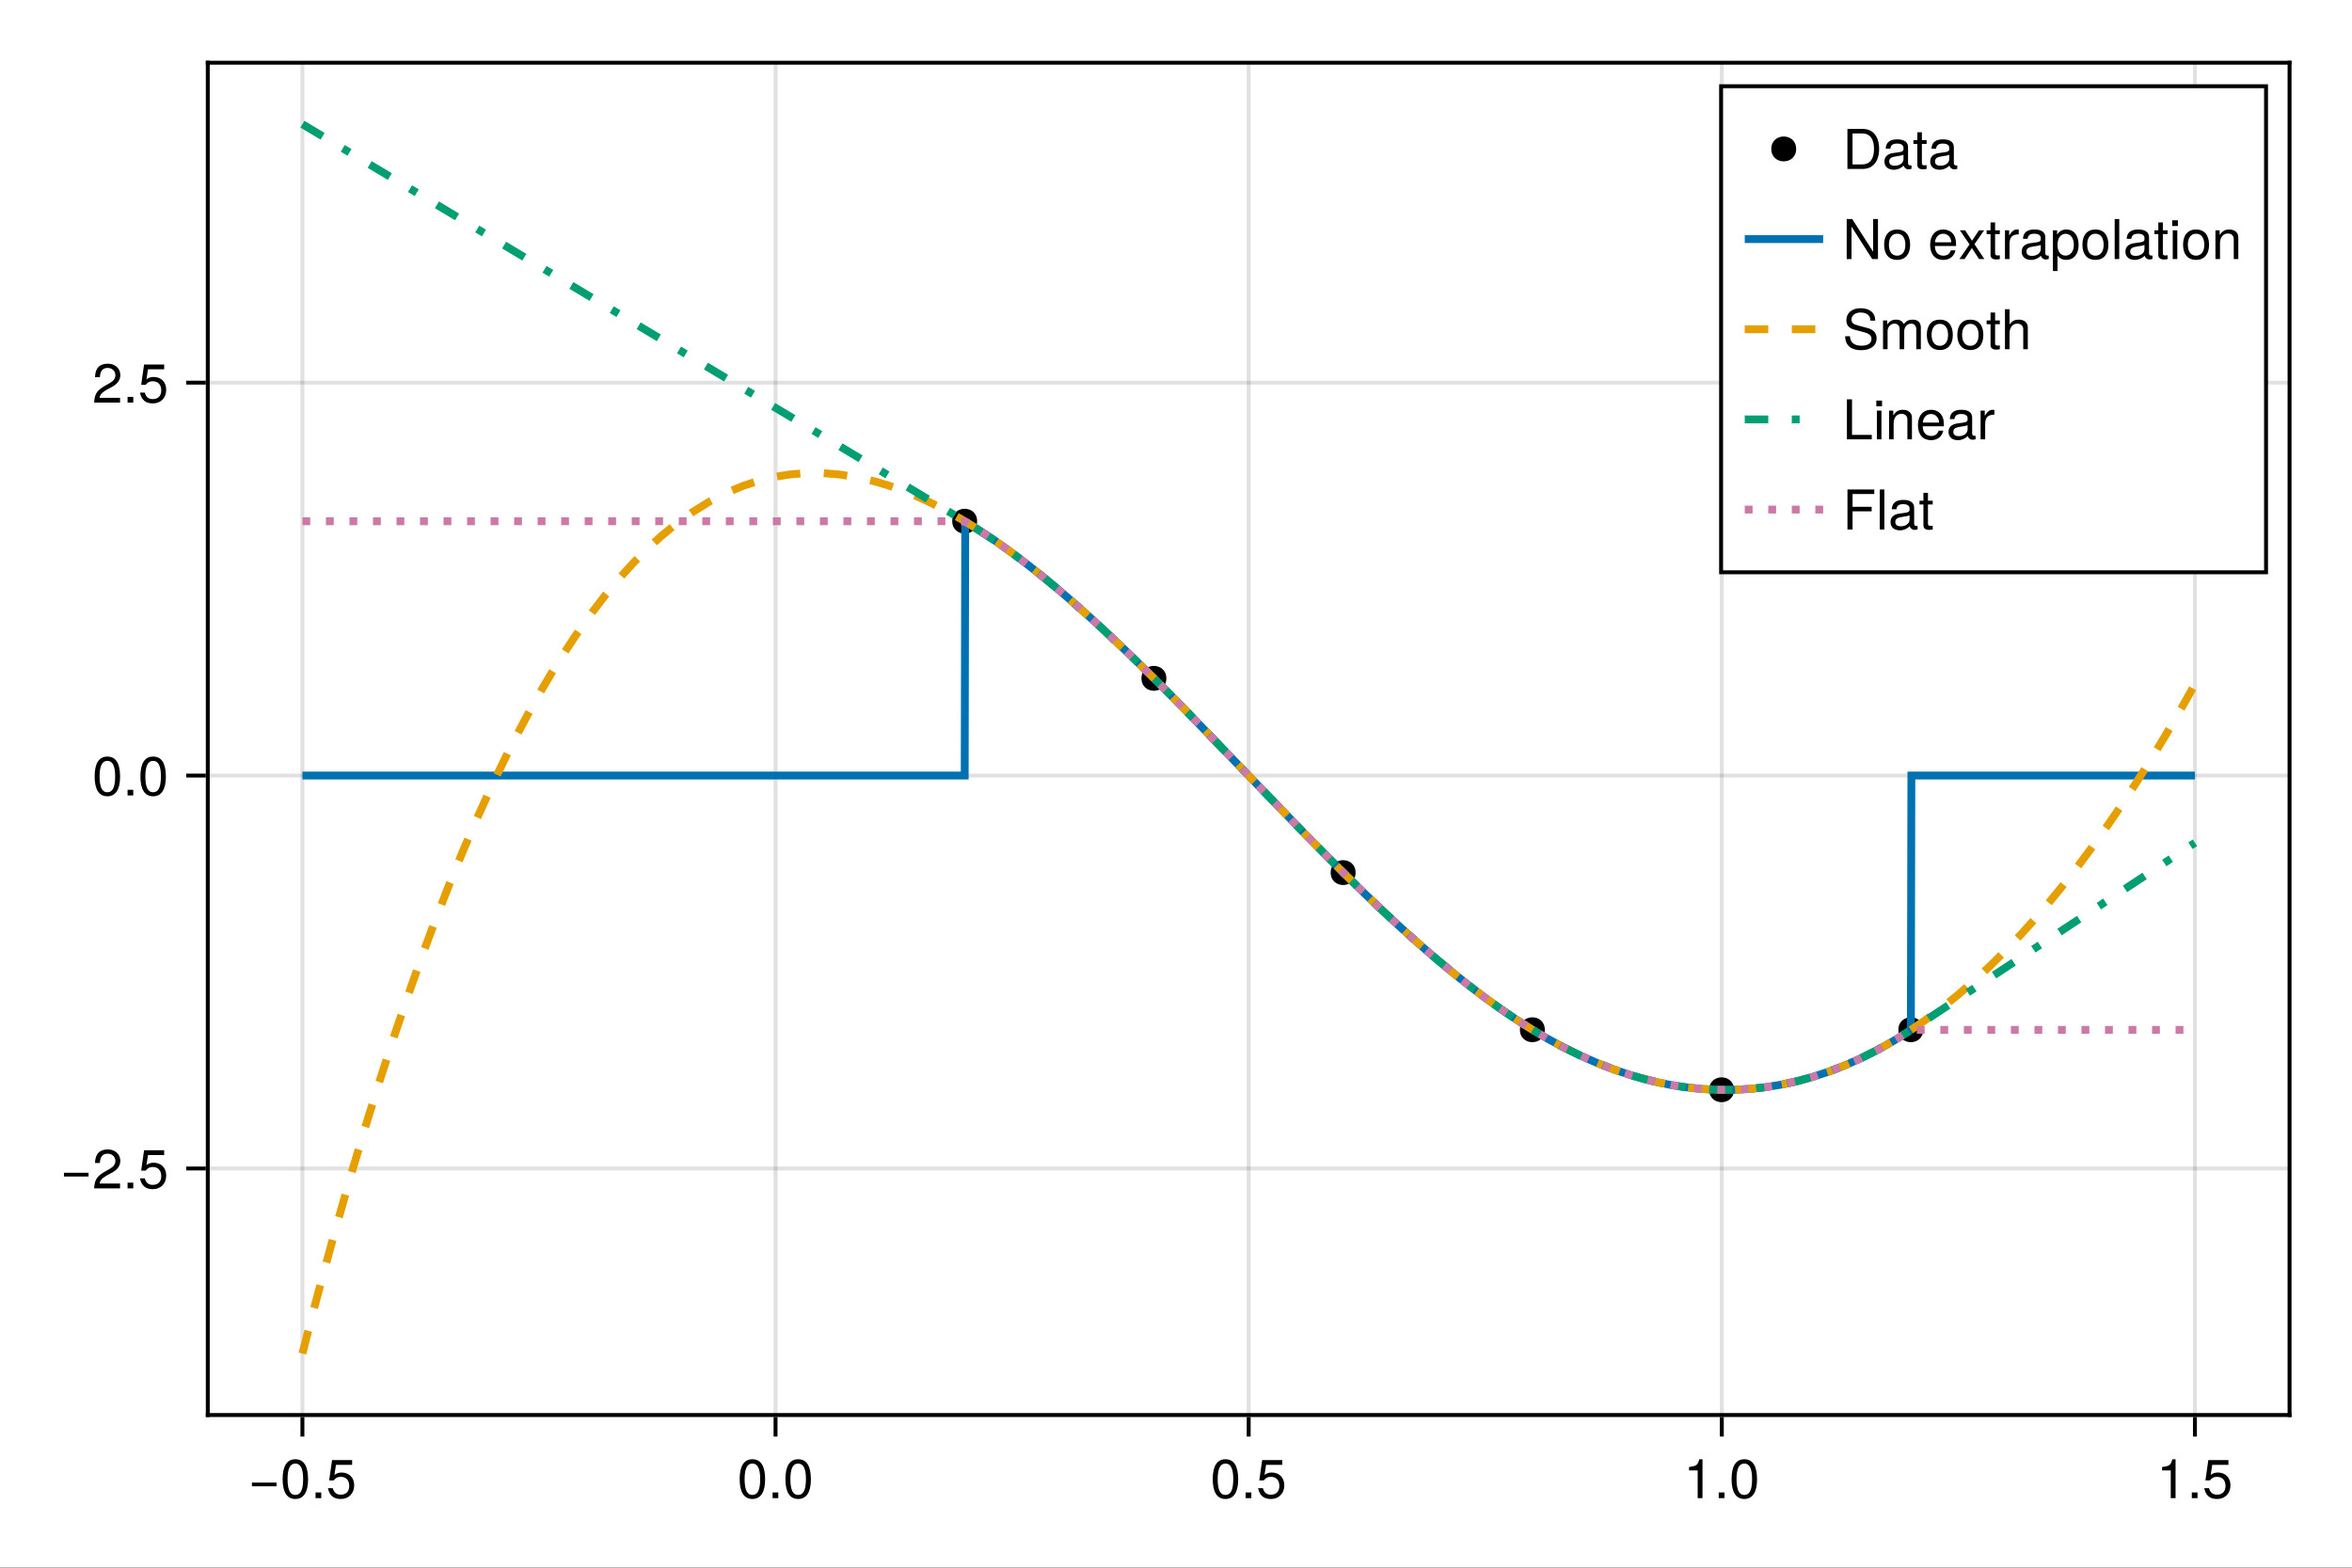 <?xml version="1.0" encoding="UTF-8"?>
<svg xmlns="http://www.w3.org/2000/svg" xmlns:xlink="http://www.w3.org/1999/xlink" width="1600" height="1067" viewBox="0 0 1600 1067">
<rect x="0" y="0" width="1600" height="1067" fill="#333333" stroke="none"/>
<defs>
<g>
<g id="glyph-0-0-0be42b4f">
<path d="M 19.266 -8.062 C 19.266 -8.062 2.531 -8.062 2.531 -8.062 C 2.531 -8.062 2.531 -10.594 2.531 -10.594 C 2.531 -10.594 19.266 -10.594 19.266 -10.594 C 19.266 -10.594 19.266 -8.062 19.266 -8.062 Z M 19.266 -8.062 "/>
</g>
<g id="glyph-0-1-0be42b4f">
<path d="M 18.922 -12.734 C 18.922 -4.031 15.859 0.562 10.266 0.562 C 4.594 0.562 1.609 -4.031 1.609 -12.953 C 1.609 -21.844 4.547 -26.469 10.266 -26.469 C 16.016 -26.469 18.922 -21.906 18.922 -12.734 Z M 15.562 -13.031 C 15.562 -20.125 13.812 -23.547 10.266 -23.547 C 6.719 -23.547 4.969 -20.156 4.969 -12.922 C 4.969 -5.672 6.719 -2.172 10.188 -2.172 C 13.844 -2.172 15.562 -5.531 15.562 -13.031 Z M 15.562 -13.031 "/>
</g>
<g id="glyph-0-2-0be42b4f">
<path d="M 7.125 0 C 7.125 0 3.25 0 3.25 0 C 3.25 0 3.25 -3.875 3.25 -3.875 C 3.25 -3.875 7.125 -3.875 7.125 -3.875 C 7.125 -3.875 7.125 0 7.125 0 Z M 7.125 0 "/>
</g>
<g id="glyph-0-3-0be42b4f">
<path d="M 19.156 -8.766 C 19.156 -3.172 15.422 0.562 10.078 0.562 C 5.375 0.562 2.391 -1.531 1.312 -6.797 C 1.312 -6.797 4.594 -6.797 4.594 -6.797 C 5.375 -3.812 7.125 -2.359 10 -2.359 C 13.594 -2.359 15.797 -4.516 15.797 -8.328 C 15.797 -12.25 13.547 -14.516 10 -14.516 C 7.953 -14.516 6.688 -13.891 5.156 -12.062 C 5.156 -12.062 2.125 -12.062 2.125 -12.062 C 2.125 -12.062 4.109 -25.906 4.109 -25.906 C 4.109 -25.906 17.766 -25.906 17.766 -25.906 C 17.766 -25.906 17.766 -22.656 17.766 -22.656 C 17.766 -22.656 6.75 -22.656 6.75 -22.656 C 6.75 -22.656 5.719 -15.828 5.719 -15.828 C 7.234 -16.953 8.734 -17.438 10.594 -17.438 C 15.672 -17.438 19.156 -14 19.156 -8.766 Z M 19.156 -8.766 "/>
</g>
<g id="glyph-1-0-0be42b4f">
<path d="M 7.125 0 C 7.125 0 3.25 0 3.25 0 C 3.25 0 3.25 -3.875 3.25 -3.875 C 3.25 -3.875 7.125 -3.875 7.125 -3.875 C 7.125 -3.875 7.125 0 7.125 0 Z M 7.125 0 "/>
</g>
<g id="glyph-2-0-0be42b4f">
<path d="M 18.922 -12.734 C 18.922 -4.031 15.859 0.562 10.266 0.562 C 4.594 0.562 1.609 -4.031 1.609 -12.953 C 1.609 -21.844 4.547 -26.469 10.266 -26.469 C 16.016 -26.469 18.922 -21.906 18.922 -12.734 Z M 15.562 -13.031 C 15.562 -20.125 13.812 -23.547 10.266 -23.547 C 6.719 -23.547 4.969 -20.156 4.969 -12.922 C 4.969 -5.672 6.719 -2.172 10.188 -2.172 C 13.844 -2.172 15.562 -5.531 15.562 -13.031 Z M 15.562 -13.031 "/>
</g>
<g id="glyph-2-1-0be42b4f">
<path d="M 7.125 0 C 7.125 0 3.25 0 3.25 0 C 3.25 0 3.25 -3.875 3.25 -3.875 C 3.25 -3.875 7.125 -3.875 7.125 -3.875 C 7.125 -3.875 7.125 0 7.125 0 Z M 7.125 0 "/>
</g>
<g id="glyph-3-0-0be42b4f">
<path d="M 7.125 0 C 7.125 0 3.25 0 3.25 0 C 3.25 0 3.25 -3.875 3.25 -3.875 C 3.25 -3.875 7.125 -3.875 7.125 -3.875 C 7.125 -3.875 7.125 0 7.125 0 Z M 7.125 0 "/>
</g>
<g id="glyph-3-1-0be42b4f">
<path d="M 19.156 -8.766 C 19.156 -3.172 15.422 0.562 10.078 0.562 C 5.375 0.562 2.391 -1.531 1.312 -6.797 C 1.312 -6.797 4.594 -6.797 4.594 -6.797 C 5.375 -3.812 7.125 -2.359 10 -2.359 C 13.594 -2.359 15.797 -4.516 15.797 -8.328 C 15.797 -12.25 13.547 -14.516 10 -14.516 C 7.953 -14.516 6.688 -13.891 5.156 -12.062 C 5.156 -12.062 2.125 -12.062 2.125 -12.062 C 2.125 -12.062 4.109 -25.906 4.109 -25.906 C 4.109 -25.906 17.766 -25.906 17.766 -25.906 C 17.766 -25.906 17.766 -22.656 17.766 -22.656 C 17.766 -22.656 6.75 -22.656 6.75 -22.656 C 6.75 -22.656 5.719 -15.828 5.719 -15.828 C 7.234 -16.953 8.734 -17.438 10.594 -17.438 C 15.672 -17.438 19.156 -14 19.156 -8.766 Z M 19.156 -8.766 "/>
</g>
<g id="glyph-3-2-0be42b4f">
<path d="M 12.953 0 C 12.953 0 9.672 0 9.672 0 C 9.672 0 9.672 -18.844 9.672 -18.844 C 9.672 -18.844 3.812 -18.844 3.812 -18.844 C 3.812 -18.844 3.812 -21.203 3.812 -21.203 C 8.891 -21.844 9.625 -22.391 10.781 -26.469 C 10.781 -26.469 12.953 -26.469 12.953 -26.469 C 12.953 -26.469 12.953 0 12.953 0 Z M 12.953 0 "/>
</g>
<g id="glyph-3-3-0be42b4f">
<path d="M 18.922 -12.734 C 18.922 -4.031 15.859 0.562 10.266 0.562 C 4.594 0.562 1.609 -4.031 1.609 -12.953 C 1.609 -21.844 4.547 -26.469 10.266 -26.469 C 16.016 -26.469 18.922 -21.906 18.922 -12.734 Z M 15.562 -13.031 C 15.562 -20.125 13.812 -23.547 10.266 -23.547 C 6.719 -23.547 4.969 -20.156 4.969 -12.922 C 4.969 -5.672 6.719 -2.172 10.188 -2.172 C 13.844 -2.172 15.562 -5.531 15.562 -13.031 Z M 15.562 -13.031 "/>
</g>
<g id="glyph-4-0-0be42b4f">
<path d="M 7.125 0 C 7.125 0 3.25 0 3.25 0 C 3.25 0 3.25 -3.875 3.25 -3.875 C 3.25 -3.875 7.125 -3.875 7.125 -3.875 C 7.125 -3.875 7.125 0 7.125 0 Z M 7.125 0 "/>
</g>
<g id="glyph-5-0-0be42b4f">
<path d="M 19.266 -8.062 C 19.266 -8.062 2.531 -8.062 2.531 -8.062 C 2.531 -8.062 2.531 -10.594 2.531 -10.594 C 2.531 -10.594 19.266 -10.594 19.266 -10.594 C 19.266 -10.594 19.266 -8.062 19.266 -8.062 Z M 19.266 -8.062 "/>
</g>
<g id="glyph-6-0-0be42b4f">
<path d="M 19.078 -18.703 C 19.078 -15.453 17.172 -12.688 13.469 -10.719 C 13.469 -10.719 9.75 -8.703 9.75 -8.703 C 6.5 -6.797 5.297 -5.406 4.969 -3.25 C 4.969 -3.25 18.891 -3.25 18.891 -3.25 C 18.891 -3.25 18.891 0 18.891 0 C 18.891 0 1.266 0 1.266 0 C 1.562 -5.828 3.172 -8.328 8.703 -11.453 C 8.703 -11.453 12.125 -13.406 12.125 -13.406 C 14.484 -14.75 15.719 -16.531 15.719 -18.625 C 15.719 -21.469 13.469 -23.594 10.484 -23.594 C 7.234 -23.594 5.406 -21.719 5.156 -17.281 C 5.156 -17.281 1.859 -17.281 1.859 -17.281 C 2.047 -23.703 5.188 -26.469 10.594 -26.469 C 15.609 -26.469 19.078 -23.188 19.078 -18.703 Z M 19.078 -18.703 "/>
</g>
<g id="glyph-7-0-0be42b4f">
<path d="M 7.125 0 C 7.125 0 3.25 0 3.25 0 C 3.25 0 3.25 -3.875 3.25 -3.875 C 3.25 -3.875 7.125 -3.875 7.125 -3.875 C 7.125 -3.875 7.125 0 7.125 0 Z M 7.125 0 "/>
</g>
<g id="glyph-8-0-0be42b4f">
<path d="M 19.156 -8.766 C 19.156 -3.172 15.422 0.562 10.078 0.562 C 5.375 0.562 2.391 -1.531 1.312 -6.797 C 1.312 -6.797 4.594 -6.797 4.594 -6.797 C 5.375 -3.812 7.125 -2.359 10 -2.359 C 13.594 -2.359 15.797 -4.516 15.797 -8.328 C 15.797 -12.25 13.547 -14.516 10 -14.516 C 7.953 -14.516 6.688 -13.891 5.156 -12.062 C 5.156 -12.062 2.125 -12.062 2.125 -12.062 C 2.125 -12.062 4.109 -25.906 4.109 -25.906 C 4.109 -25.906 17.766 -25.906 17.766 -25.906 C 17.766 -25.906 17.766 -22.656 17.766 -22.656 C 17.766 -22.656 6.75 -22.656 6.75 -22.656 C 6.75 -22.656 5.719 -15.828 5.719 -15.828 C 7.234 -16.953 8.734 -17.438 10.594 -17.438 C 15.672 -17.438 19.156 -14 19.156 -8.766 Z M 19.156 -8.766 "/>
</g>
<g id="glyph-9-0-0be42b4f">
<path d="M 18.922 -12.734 C 18.922 -4.031 15.859 0.562 10.266 0.562 C 4.594 0.562 1.609 -4.031 1.609 -12.953 C 1.609 -21.844 4.547 -26.469 10.266 -26.469 C 16.016 -26.469 18.922 -21.906 18.922 -12.734 Z M 15.562 -13.031 C 15.562 -20.125 13.812 -23.547 10.266 -23.547 C 6.719 -23.547 4.969 -20.156 4.969 -12.922 C 4.969 -5.672 6.719 -2.172 10.188 -2.172 C 13.844 -2.172 15.562 -5.531 15.562 -13.031 Z M 15.562 -13.031 "/>
</g>
<g id="glyph-10-0-0be42b4f">
<path d="M 7.125 0 C 7.125 0 3.25 0 3.25 0 C 3.25 0 3.25 -3.875 3.25 -3.875 C 3.25 -3.875 7.125 -3.875 7.125 -3.875 C 7.125 -3.875 7.125 0 7.125 0 Z M 7.125 0 "/>
</g>
<g id="glyph-11-0-0be42b4f">
<path d="M 19.078 -18.703 C 19.078 -15.453 17.172 -12.688 13.469 -10.719 C 13.469 -10.719 9.75 -8.703 9.75 -8.703 C 6.5 -6.797 5.297 -5.406 4.969 -3.25 C 4.969 -3.25 18.891 -3.25 18.891 -3.25 C 18.891 -3.25 18.891 0 18.891 0 C 18.891 0 1.266 0 1.266 0 C 1.562 -5.828 3.172 -8.328 8.703 -11.453 C 8.703 -11.453 12.125 -13.406 12.125 -13.406 C 14.484 -14.75 15.719 -16.531 15.719 -18.625 C 15.719 -21.469 13.469 -23.594 10.484 -23.594 C 7.234 -23.594 5.406 -21.719 5.156 -17.281 C 5.156 -17.281 1.859 -17.281 1.859 -17.281 C 2.047 -23.703 5.188 -26.469 10.594 -26.469 C 15.609 -26.469 19.078 -23.188 19.078 -18.703 Z M 19.078 -18.703 "/>
</g>
<g id="glyph-11-1-0be42b4f">
<path d="M 19.156 -8.766 C 19.156 -3.172 15.422 0.562 10.078 0.562 C 5.375 0.562 2.391 -1.531 1.312 -6.797 C 1.312 -6.797 4.594 -6.797 4.594 -6.797 C 5.375 -3.812 7.125 -2.359 10 -2.359 C 13.594 -2.359 15.797 -4.516 15.797 -8.328 C 15.797 -12.25 13.547 -14.516 10 -14.516 C 7.953 -14.516 6.688 -13.891 5.156 -12.062 C 5.156 -12.062 2.125 -12.062 2.125 -12.062 C 2.125 -12.062 4.109 -25.906 4.109 -25.906 C 4.109 -25.906 17.766 -25.906 17.766 -25.906 C 17.766 -25.906 17.766 -22.656 17.766 -22.656 C 17.766 -22.656 6.75 -22.656 6.75 -22.656 C 6.75 -22.656 5.719 -15.828 5.719 -15.828 C 7.234 -16.953 8.734 -17.438 10.594 -17.438 C 15.672 -17.438 19.156 -14 19.156 -8.766 Z M 19.156 -8.766 "/>
</g>
<g id="glyph-12-0-0be42b4f">
<path d="M 7.125 0 C 7.125 0 3.25 0 3.25 0 C 3.25 0 3.25 -3.875 3.25 -3.875 C 3.25 -3.875 7.125 -3.875 7.125 -3.875 C 7.125 -3.875 7.125 0 7.125 0 Z M 7.125 0 "/>
</g>
<g id="glyph-13-0-0be42b4f">
<path d="M 24.891 -13.625 C 24.891 -5.156 20.688 0 13.812 0 C 13.812 0 3.328 0 3.328 0 C 3.328 0 3.328 -27.219 3.328 -27.219 C 3.328 -27.219 13.812 -27.219 13.812 -27.219 C 20.719 -27.219 24.891 -22.062 24.891 -13.625 Z M 21.422 -13.594 C 21.422 -20.531 18.594 -24.156 13.219 -24.156 C 13.219 -24.156 6.797 -24.156 6.797 -24.156 C 6.797 -24.156 6.797 -3.062 6.797 -3.062 C 6.797 -3.062 13.219 -3.062 13.219 -3.062 C 18.594 -3.062 21.422 -6.719 21.422 -13.594 Z M 21.422 -13.594 "/>
</g>
<g id="glyph-13-1-0be42b4f">
<path d="M 9.484 0 C 8.438 0.188 7.688 0.266 6.938 0.266 C 4.516 0.266 3.172 -0.859 3.172 -2.844 C 3.172 -2.844 3.172 -17.016 3.172 -17.016 C 3.172 -17.016 0.516 -17.016 0.516 -17.016 C 0.516 -17.016 0.516 -19.562 0.516 -19.562 C 0.516 -19.562 3.172 -19.562 3.172 -19.562 C 3.172 -19.562 3.172 -24.938 3.172 -24.938 C 3.172 -24.938 6.266 -24.938 6.266 -24.938 C 6.266 -24.938 6.266 -19.562 6.266 -19.562 C 6.266 -19.562 9.484 -19.562 9.484 -19.562 C 9.484 -19.562 9.484 -17.016 9.484 -17.016 C 9.484 -17.016 6.266 -17.016 6.266 -17.016 C 6.266 -17.016 6.266 -4.219 6.266 -4.219 C 6.266 -2.844 6.641 -2.469 7.984 -2.469 C 8.578 -2.469 9.078 -2.5 9.484 -2.609 C 9.484 -2.609 9.484 0 9.484 0 Z M 9.484 0 "/>
</g>
<g id="glyph-13-2-0be42b4f">
<path d="M 11.984 -16.828 C 7.172 -16.766 5.719 -14.562 5.719 -10.156 C 5.719 -10.156 5.719 0 5.719 0 C 5.719 0 2.609 0 2.609 0 C 2.609 0 2.609 -19.562 2.609 -19.562 C 2.609 -19.562 5.453 -19.562 5.453 -19.562 C 5.453 -19.562 5.453 -16.016 5.453 -16.016 C 7.234 -18.922 8.766 -20.125 10.781 -20.125 C 11.203 -20.125 11.453 -20.078 11.984 -20.016 C 11.984 -20.016 11.984 -16.828 11.984 -16.828 Z M 11.984 -16.828 "/>
</g>
<g id="glyph-13-3-0be42b4f">
<path d="M 18.141 0 C 18.141 0 15.047 0 15.047 0 C 15.047 0 15.047 -13.547 15.047 -13.547 C 15.047 -16.125 13.219 -17.391 11.016 -17.391 C 7.797 -17.391 5.719 -14.781 5.719 -10.781 C 5.719 -10.781 5.719 0 5.719 0 C 5.719 0 2.609 0 2.609 0 C 2.609 0 2.609 -27.219 2.609 -27.219 C 2.609 -27.219 5.719 -27.219 5.719 -27.219 C 5.719 -27.219 5.719 -16.875 5.719 -16.875 C 7.547 -19.266 9.219 -20.125 11.984 -20.125 C 15.797 -20.125 18.141 -18.062 18.141 -14.781 C 18.141 -14.781 18.141 0 18.141 0 Z M 18.141 0 "/>
</g>
<g id="glyph-13-4-0be42b4f">
<path d="M 19.891 0 C 19.891 0 2.984 0 2.984 0 C 2.984 0 2.984 -27.219 2.984 -27.219 C 2.984 -27.219 6.453 -27.219 6.453 -27.219 C 6.453 -27.219 6.453 -3.062 6.453 -3.062 C 6.453 -3.062 19.891 -3.062 19.891 -3.062 C 19.891 -3.062 19.891 0 19.891 0 Z M 19.891 0 "/>
</g>
<g id="glyph-14-0-0be42b4f">
<path d="M 19.969 -0.078 C 18.969 0.188 18.484 0.266 17.844 0.266 C 16.312 0.266 14.969 -0.828 14.625 -2.312 C 12.922 -0.484 10.484 0.562 7.984 0.562 C 4.031 0.562 1.562 -1.531 1.562 -5.078 C 1.562 -7.469 2.719 -9.219 5 -10.156 C 6.203 -10.641 6.875 -10.781 11.266 -11.344 C 13.734 -11.641 14.516 -12.203 14.516 -13.516 C 14.516 -13.516 14.516 -14.328 14.516 -14.328 C 14.516 -16.203 12.953 -17.25 10.156 -17.25 C 7.234 -17.25 5.828 -16.156 5.562 -13.781 C 5.562 -13.781 2.422 -13.781 2.422 -13.781 C 2.609 -18.297 5.531 -20.125 10.266 -20.125 C 15.078 -20.125 17.625 -18.25 17.625 -14.781 C 17.625 -14.781 17.625 -3.875 17.625 -3.875 C 17.625 -2.906 18.219 -2.359 19.297 -2.359 C 19.484 -2.359 19.641 -2.359 19.969 -2.422 C 19.969 -2.422 19.969 -0.078 19.969 -0.078 Z M 14.516 -6.75 C 14.516 -6.75 14.516 -9.672 14.516 -9.672 C 13.469 -9.188 12.797 -9.031 9.516 -8.578 C 6.203 -8.094 4.812 -7.203 4.812 -5.156 C 4.812 -3.031 6.234 -2.172 8.656 -2.172 C 11.688 -2.172 14.516 -3.953 14.516 -6.75 Z M 14.516 -6.75 "/>
</g>
<g id="glyph-14-1-0be42b4f">
<path d="M 9.484 0 C 8.438 0.188 7.688 0.266 6.938 0.266 C 4.516 0.266 3.172 -0.859 3.172 -2.844 C 3.172 -2.844 3.172 -17.016 3.172 -17.016 C 3.172 -17.016 0.516 -17.016 0.516 -17.016 C 0.516 -17.016 0.516 -19.562 0.516 -19.562 C 0.516 -19.562 3.172 -19.562 3.172 -19.562 C 3.172 -19.562 3.172 -24.938 3.172 -24.938 C 3.172 -24.938 6.266 -24.938 6.266 -24.938 C 6.266 -24.938 6.266 -19.562 6.266 -19.562 C 6.266 -19.562 9.484 -19.562 9.484 -19.562 C 9.484 -19.562 9.484 -17.016 9.484 -17.016 C 9.484 -17.016 6.266 -17.016 6.266 -17.016 C 6.266 -17.016 6.266 -4.219 6.266 -4.219 C 6.266 -2.844 6.641 -2.469 7.984 -2.469 C 8.578 -2.469 9.078 -2.5 9.484 -2.609 C 9.484 -2.609 9.484 0 9.484 0 Z M 9.484 0 "/>
</g>
<g id="glyph-14-2-0be42b4f">
<path d="M 24.109 0 C 24.109 0 20.188 0 20.188 0 C 20.188 0 6.125 -22.062 6.125 -22.062 C 6.125 -22.062 6.125 0 6.125 0 C 6.125 0 2.844 0 2.844 0 C 2.844 0 2.844 -27.219 2.844 -27.219 C 2.844 -27.219 6.609 -27.219 6.609 -27.219 C 6.609 -27.219 20.828 -4.969 20.828 -4.969 C 20.828 -4.969 20.828 -27.219 20.828 -27.219 C 20.828 -27.219 24.109 -27.219 24.109 -27.219 C 24.109 -27.219 24.109 0 24.109 0 Z M 24.109 0 "/>
</g>
<g id="glyph-14-3-0be42b4f">
<path d="M 19.031 -9.625 C 19.031 -3.203 15.672 0.562 10.188 0.562 C 4.625 0.562 1.344 -3.203 1.344 -9.781 C 1.344 -16.344 4.672 -20.125 10.156 -20.125 C 15.797 -20.125 19.031 -16.391 19.031 -9.625 Z M 15.797 -9.672 C 15.797 -14.516 13.703 -17.25 10.188 -17.25 C 6.719 -17.25 4.594 -14.484 4.594 -9.781 C 4.594 -5.047 6.719 -2.312 10.188 -2.312 C 13.625 -2.312 15.797 -5.078 15.797 -9.672 Z M 15.797 -9.672 "/>
</g>
<g id="glyph-14-4-0be42b4f">
</g>
<g id="glyph-14-5-0be42b4f">
<path d="M 19.156 -8.891 C 19.156 -8.891 4.734 -8.891 4.734 -8.891 C 4.812 -4.406 7.234 -2.312 10.484 -2.312 C 12.984 -2.312 14.75 -3.359 15.609 -5.938 C 15.609 -5.938 18.734 -5.938 18.734 -5.938 C 17.953 -1.984 14.859 0.562 10.375 0.562 C 4.891 0.562 1.5 -3.25 1.5 -9.672 C 1.5 -16.094 5 -20.125 10.453 -20.125 C 14.109 -20.125 17.094 -18.172 18.359 -14.969 C 18.922 -13.516 19.156 -11.719 19.156 -8.891 Z M 15.828 -11.641 C 15.828 -14.703 13.469 -17.25 10.422 -17.25 C 7.281 -17.25 5.078 -14.891 4.812 -11.422 C 4.812 -11.422 15.797 -11.422 15.797 -11.422 C 15.828 -11.5 15.828 -11.641 15.828 -11.641 Z M 15.828 -11.641 "/>
</g>
<g id="glyph-14-6-0be42b4f">
<path d="M 17.656 0 C 17.656 0 14.031 0 14.031 0 C 14.031 0 9.141 -7.5 9.141 -7.5 C 9.141 -7.5 4.188 0 4.188 0 C 4.188 0 0.641 0 0.641 0 C 0.641 0 7.547 -9.969 7.547 -9.969 C 7.547 -9.969 1.016 -19.562 1.016 -19.562 C 1.016 -19.562 4.547 -19.562 4.547 -19.562 C 4.547 -19.562 9.25 -12.469 9.25 -12.469 C 9.25 -12.469 13.953 -19.562 13.953 -19.562 C 13.953 -19.562 17.469 -19.562 17.469 -19.562 C 17.469 -19.562 10.906 -10.109 10.906 -10.109 C 10.906 -10.109 17.656 0 17.656 0 Z M 17.656 0 "/>
</g>
<g id="glyph-14-7-0be42b4f">
<path d="M 19.516 -9.594 C 19.516 -3.359 16.203 0.562 11.156 0.562 C 8.625 0.562 6.797 -0.344 5.156 -2.359 C 5.156 -2.359 5.156 8.141 5.156 8.141 C 5.156 8.141 2.047 8.141 2.047 8.141 C 2.047 8.141 2.047 -19.562 2.047 -19.562 C 2.047 -19.562 4.891 -19.562 4.891 -19.562 C 4.891 -19.562 4.891 -16.609 4.891 -16.609 C 6.344 -18.922 8.469 -20.125 11.125 -20.125 C 16.312 -20.125 19.516 -16.156 19.516 -9.594 Z M 16.281 -9.672 C 16.281 -14.328 14.031 -17.203 10.594 -17.203 C 7.312 -17.203 5.156 -14.219 5.156 -9.625 C 5.156 -5.047 7.312 -2.359 10.594 -2.359 C 14 -2.359 16.281 -5.219 16.281 -9.672 Z M 16.281 -9.672 "/>
</g>
<g id="glyph-14-8-0be42b4f">
<path d="M 5.641 0 C 5.641 0 2.531 0 2.531 0 C 2.531 0 2.531 -27.219 2.531 -27.219 C 2.531 -27.219 5.641 -27.219 5.641 -27.219 C 5.641 -27.219 5.641 0 5.641 0 Z M 5.641 0 "/>
</g>
<g id="glyph-14-9-0be42b4f">
<path d="M 18.172 0 C 18.172 0 15.078 0 15.078 0 C 15.078 0 15.078 -13.547 15.078 -13.547 C 15.078 -15.906 13.516 -17.391 11.047 -17.391 C 7.875 -17.391 5.719 -14.781 5.719 -10.781 C 5.719 -10.781 5.719 0 5.719 0 C 5.719 0 2.609 0 2.609 0 C 2.609 0 2.609 -19.562 2.609 -19.562 C 2.609 -19.562 5.484 -19.562 5.484 -19.562 C 5.484 -19.562 5.484 -16.281 5.484 -16.281 C 7.203 -19 9.078 -20.125 11.984 -20.125 C 15.75 -20.125 18.172 -18.031 18.172 -14.781 C 18.172 -14.781 18.172 0 18.172 0 Z M 18.172 0 "/>
</g>
<g id="glyph-14-10-0be42b4f">
<path d="M 23.188 -7.469 C 23.188 -2.609 19.453 0.672 12.547 0.672 C 6.125 0.672 1.797 -2.422 1.797 -8.844 C 1.797 -8.844 5.078 -8.844 5.078 -8.844 C 5.078 -4.969 7.609 -2.391 12.766 -2.391 C 17.469 -2.391 19.703 -4.141 19.703 -7.125 C 19.703 -9.25 18.141 -10.641 14.703 -11.531 C 14.703 -11.531 7.953 -13.328 7.953 -13.328 C 4.375 -14.266 2.609 -16.344 2.609 -19.672 C 2.609 -24.594 6.312 -27.891 12.281 -27.891 C 18.547 -27.891 22.25 -24.781 22.25 -19.453 C 22.25 -19.453 18.969 -19.453 18.969 -19.453 C 18.969 -23 16.5 -24.969 12.172 -24.969 C 8.516 -24.969 6.078 -22.922 6.078 -20.156 C 6.078 -18.062 7.281 -16.984 10.562 -16.125 C 10.562 -16.125 17.391 -14.297 17.391 -14.297 C 21.094 -13.281 23.188 -10.828 23.188 -7.469 Z M 23.188 -7.469 "/>
</g>
<g id="glyph-14-11-0be42b4f">
<path d="M 28.375 0 C 28.375 0 25.266 0 25.266 0 C 25.266 0 25.266 -13.469 25.266 -13.469 C 25.266 -15.938 23.969 -17.391 21.688 -17.391 C 19.156 -17.391 17.062 -15.125 17.062 -12.281 C 17.062 -12.281 17.062 0 17.062 0 C 17.062 0 13.953 0 13.953 0 C 13.953 0 13.953 -13.469 13.953 -13.469 C 13.953 -15.969 12.656 -17.391 10.344 -17.391 C 7.797 -17.391 5.75 -15.125 5.75 -12.281 C 5.75 -12.281 5.75 0 5.75 0 C 5.75 0 2.656 0 2.656 0 C 2.656 0 2.656 -19.562 2.656 -19.562 C 2.656 -19.562 5.484 -19.562 5.484 -19.562 C 5.484 -19.562 5.484 -16.797 5.484 -16.797 C 7.172 -19.156 8.891 -20.125 11.5 -20.125 C 14.031 -20.125 15.609 -19.219 16.766 -17.141 C 18.594 -19.344 20.156 -20.125 22.766 -20.125 C 26.422 -20.125 28.375 -18.172 28.375 -14.672 C 28.375 -14.672 28.375 0 28.375 0 Z M 28.375 0 "/>
</g>
<g id="glyph-15-0-0be42b4f">
<path d="M 19.969 -0.078 C 18.969 0.188 18.484 0.266 17.844 0.266 C 16.312 0.266 14.969 -0.828 14.625 -2.312 C 12.922 -0.484 10.484 0.562 7.984 0.562 C 4.031 0.562 1.562 -1.531 1.562 -5.078 C 1.562 -7.469 2.719 -9.219 5 -10.156 C 6.203 -10.641 6.875 -10.781 11.266 -11.344 C 13.734 -11.641 14.516 -12.203 14.516 -13.516 C 14.516 -13.516 14.516 -14.328 14.516 -14.328 C 14.516 -16.203 12.953 -17.25 10.156 -17.25 C 7.234 -17.25 5.828 -16.156 5.562 -13.781 C 5.562 -13.781 2.422 -13.781 2.422 -13.781 C 2.609 -18.297 5.531 -20.125 10.266 -20.125 C 15.078 -20.125 17.625 -18.25 17.625 -14.781 C 17.625 -14.781 17.625 -3.875 17.625 -3.875 C 17.625 -2.906 18.219 -2.359 19.297 -2.359 C 19.484 -2.359 19.641 -2.359 19.969 -2.422 C 19.969 -2.422 19.969 -0.078 19.969 -0.078 Z M 14.516 -6.75 C 14.516 -6.75 14.516 -9.672 14.516 -9.672 C 13.469 -9.188 12.797 -9.031 9.516 -8.578 C 6.203 -8.094 4.812 -7.203 4.812 -5.156 C 4.812 -3.031 6.234 -2.172 8.656 -2.172 C 11.688 -2.172 14.516 -3.953 14.516 -6.75 Z M 14.516 -6.75 "/>
</g>
<g id="glyph-15-1-0be42b4f">
<path d="M 11.984 -16.828 C 7.172 -16.766 5.719 -14.562 5.719 -10.156 C 5.719 -10.156 5.719 0 5.719 0 C 5.719 0 2.609 0 2.609 0 C 2.609 0 2.609 -19.562 2.609 -19.562 C 2.609 -19.562 5.453 -19.562 5.453 -19.562 C 5.453 -19.562 5.453 -16.016 5.453 -16.016 C 7.234 -18.922 8.766 -20.125 10.781 -20.125 C 11.203 -20.125 11.453 -20.078 11.984 -20.016 C 11.984 -20.016 11.984 -16.828 11.984 -16.828 Z M 11.984 -16.828 "/>
</g>
<g id="glyph-16-0-0be42b4f">
<path d="M 19.031 -9.625 C 19.031 -3.203 15.672 0.562 10.188 0.562 C 4.625 0.562 1.344 -3.203 1.344 -9.781 C 1.344 -16.344 4.672 -20.125 10.156 -20.125 C 15.797 -20.125 19.031 -16.391 19.031 -9.625 Z M 15.797 -9.672 C 15.797 -14.516 13.703 -17.25 10.188 -17.25 C 6.719 -17.25 4.594 -14.484 4.594 -9.781 C 4.594 -5.047 6.719 -2.312 10.188 -2.312 C 13.625 -2.312 15.797 -5.078 15.797 -9.672 Z M 15.797 -9.672 "/>
</g>
<g id="glyph-16-1-0be42b4f">
<path d="M 9.484 0 C 8.438 0.188 7.688 0.266 6.938 0.266 C 4.516 0.266 3.172 -0.859 3.172 -2.844 C 3.172 -2.844 3.172 -17.016 3.172 -17.016 C 3.172 -17.016 0.516 -17.016 0.516 -17.016 C 0.516 -17.016 0.516 -19.562 0.516 -19.562 C 0.516 -19.562 3.172 -19.562 3.172 -19.562 C 3.172 -19.562 3.172 -24.938 3.172 -24.938 C 3.172 -24.938 6.266 -24.938 6.266 -24.938 C 6.266 -24.938 6.266 -19.562 6.266 -19.562 C 6.266 -19.562 9.484 -19.562 9.484 -19.562 C 9.484 -19.562 9.484 -17.016 9.484 -17.016 C 9.484 -17.016 6.266 -17.016 6.266 -17.016 C 6.266 -17.016 6.266 -4.219 6.266 -4.219 C 6.266 -2.844 6.641 -2.469 7.984 -2.469 C 8.578 -2.469 9.078 -2.5 9.484 -2.609 C 9.484 -2.609 9.484 0 9.484 0 Z M 9.484 0 "/>
</g>
<g id="glyph-16-2-0be42b4f">
<path d="M 5.719 0 C 5.719 0 2.609 0 2.609 0 C 2.609 0 2.609 -19.562 2.609 -19.562 C 2.609 -19.562 5.719 -19.562 5.719 -19.562 C 5.719 -19.562 5.719 0 5.719 0 Z M 6.125 -22.516 C 6.125 -22.516 2.234 -22.516 2.234 -22.516 C 2.234 -22.516 2.234 -26.391 2.234 -26.391 C 2.234 -26.391 6.125 -26.391 6.125 -26.391 C 6.125 -26.391 6.125 -22.516 6.125 -22.516 Z M 6.125 -22.516 "/>
</g>
<g id="glyph-17-0-0be42b4f">
<path d="M 5.719 0 C 5.719 0 2.609 0 2.609 0 C 2.609 0 2.609 -19.562 2.609 -19.562 C 2.609 -19.562 5.719 -19.562 5.719 -19.562 C 5.719 -19.562 5.719 0 5.719 0 Z M 6.125 -22.516 C 6.125 -22.516 2.234 -22.516 2.234 -22.516 C 2.234 -22.516 2.234 -26.391 2.234 -26.391 C 2.234 -26.391 6.125 -26.391 6.125 -26.391 C 6.125 -26.391 6.125 -22.516 6.125 -22.516 Z M 6.125 -22.516 "/>
</g>
<g id="glyph-18-0-0be42b4f">
<path d="M 21.609 -24.156 C 21.609 -24.156 6.828 -24.156 6.828 -24.156 C 6.828 -24.156 6.828 -15.453 6.828 -15.453 C 6.828 -15.453 19.828 -15.453 19.828 -15.453 C 19.828 -15.453 19.828 -12.391 19.828 -12.391 C 19.828 -12.391 6.828 -12.391 6.828 -12.391 C 6.828 -12.391 6.828 0 6.828 0 C 6.828 0 3.359 0 3.359 0 C 3.359 0 3.359 -27.219 3.359 -27.219 C 3.359 -27.219 21.609 -27.219 21.609 -27.219 C 21.609 -27.219 21.609 -24.156 21.609 -24.156 Z M 21.609 -24.156 "/>
</g>
<g id="glyph-19-0-0be42b4f">
<path d="M 5.641 0 C 5.641 0 2.531 0 2.531 0 C 2.531 0 2.531 -27.219 2.531 -27.219 C 2.531 -27.219 5.641 -27.219 5.641 -27.219 C 5.641 -27.219 5.641 0 5.641 0 Z M 5.641 0 "/>
</g>
<g id="glyph-19-1-0be42b4f">
<path d="M 19.969 -0.078 C 18.969 0.188 18.484 0.266 17.844 0.266 C 16.312 0.266 14.969 -0.828 14.625 -2.312 C 12.922 -0.484 10.484 0.562 7.984 0.562 C 4.031 0.562 1.562 -1.531 1.562 -5.078 C 1.562 -7.469 2.719 -9.219 5 -10.156 C 6.203 -10.641 6.875 -10.781 11.266 -11.344 C 13.734 -11.641 14.516 -12.203 14.516 -13.516 C 14.516 -13.516 14.516 -14.328 14.516 -14.328 C 14.516 -16.203 12.953 -17.25 10.156 -17.25 C 7.234 -17.25 5.828 -16.156 5.562 -13.781 C 5.562 -13.781 2.422 -13.781 2.422 -13.781 C 2.609 -18.297 5.531 -20.125 10.266 -20.125 C 15.078 -20.125 17.625 -18.25 17.625 -14.781 C 17.625 -14.781 17.625 -3.875 17.625 -3.875 C 17.625 -2.906 18.219 -2.359 19.297 -2.359 C 19.484 -2.359 19.641 -2.359 19.969 -2.422 C 19.969 -2.422 19.969 -0.078 19.969 -0.078 Z M 14.516 -6.75 C 14.516 -6.75 14.516 -9.672 14.516 -9.672 C 13.469 -9.188 12.797 -9.031 9.516 -8.578 C 6.203 -8.094 4.812 -7.203 4.812 -5.156 C 4.812 -3.031 6.234 -2.172 8.656 -2.172 C 11.688 -2.172 14.516 -3.953 14.516 -6.75 Z M 14.516 -6.75 "/>
</g>
<g id="glyph-19-2-0be42b4f">
<path d="M 9.484 0 C 8.438 0.188 7.688 0.266 6.938 0.266 C 4.516 0.266 3.172 -0.859 3.172 -2.844 C 3.172 -2.844 3.172 -17.016 3.172 -17.016 C 3.172 -17.016 0.516 -17.016 0.516 -17.016 C 0.516 -17.016 0.516 -19.562 0.516 -19.562 C 0.516 -19.562 3.172 -19.562 3.172 -19.562 C 3.172 -19.562 3.172 -24.938 3.172 -24.938 C 3.172 -24.938 6.266 -24.938 6.266 -24.938 C 6.266 -24.938 6.266 -19.562 6.266 -19.562 C 6.266 -19.562 9.484 -19.562 9.484 -19.562 C 9.484 -19.562 9.484 -17.016 9.484 -17.016 C 9.484 -17.016 6.266 -17.016 6.266 -17.016 C 6.266 -17.016 6.266 -4.219 6.266 -4.219 C 6.266 -2.844 6.641 -2.469 7.984 -2.469 C 8.578 -2.469 9.078 -2.5 9.484 -2.609 C 9.484 -2.609 9.484 0 9.484 0 Z M 9.484 0 "/>
</g>
</g>
</defs>
<path fill-rule="nonzero" fill="rgb(100%, 100%, 100%)" fill-opacity="1" d="M 0 0 L 1600 0 L 1600 1066.668 L 0 1066.668 Z M 0 0 "/>
<path fill-rule="nonzero" fill="rgb(100%, 100%, 100%)" fill-opacity="1" d="M 141.332 962.668 L 1557.332 962.668 L 1557.332 42.668 L 141.332 42.668 Z M 141.332 962.668 "/>
<path fill="none" stroke-width="1" stroke-linecap="butt" stroke-linejoin="miter" stroke="rgb(0%, 0%, 0%)" stroke-opacity="0.12" stroke-miterlimit="1.155" d="M 77.136 361 L 77.136 16 " transform="matrix(2.667, 0, 0, 2.667, 0, 0)"/>
<path fill="none" stroke-width="1" stroke-linecap="butt" stroke-linejoin="miter" stroke="rgb(0%, 0%, 0%)" stroke-opacity="0.12" stroke-miterlimit="1.155" d="M 197.818 361 L 197.818 16 " transform="matrix(2.667, 0, 0, 2.667, 0, 0)"/>
<path fill="none" stroke-width="1" stroke-linecap="butt" stroke-linejoin="miter" stroke="rgb(0%, 0%, 0%)" stroke-opacity="0.12" stroke-miterlimit="1.155" d="M 318.5 361 L 318.5 16 " transform="matrix(2.667, 0, 0, 2.667, 0, 0)"/>
<path fill="none" stroke-width="1" stroke-linecap="butt" stroke-linejoin="miter" stroke="rgb(0%, 0%, 0%)" stroke-opacity="0.12" stroke-miterlimit="1.155" d="M 439.182 361 L 439.182 16 " transform="matrix(2.667, 0, 0, 2.667, 0, 0)"/>
<path fill="none" stroke-width="1" stroke-linecap="butt" stroke-linejoin="miter" stroke="rgb(0%, 0%, 0%)" stroke-opacity="0.12" stroke-miterlimit="1.155" d="M 559.863 361 L 559.863 16 " transform="matrix(2.667, 0, 0, 2.667, 0, 0)"/>
<path fill="none" stroke-width="1" stroke-linecap="butt" stroke-linejoin="miter" stroke="rgb(0%, 0%, 0%)" stroke-opacity="0.12" stroke-miterlimit="1.155" d="M 53 298.107 L 584 298.107 " transform="matrix(2.667, 0, 0, 2.667, 0, 0)"/>
<path fill="none" stroke-width="1" stroke-linecap="butt" stroke-linejoin="miter" stroke="rgb(0%, 0%, 0%)" stroke-opacity="0.12" stroke-miterlimit="1.155" d="M 53 197.862 L 584 197.862 " transform="matrix(2.667, 0, 0, 2.667, 0, 0)"/>
<path fill="none" stroke-width="1" stroke-linecap="butt" stroke-linejoin="miter" stroke="rgb(0%, 0%, 0%)" stroke-opacity="0.12" stroke-miterlimit="1.155" d="M 53 97.619 L 584 97.619 " transform="matrix(2.667, 0, 0, 2.667, 0, 0)"/>
<g fill="rgb(0%, 0%, 0%)" fill-opacity="1">
<use xlink:href="#glyph-0-0-0be42b4f" x="168.849" y="1019.355"/>
</g>
<g fill="rgb(0%, 0%, 0%)" fill-opacity="1">
<use xlink:href="#glyph-0-1-0be42b4f" x="190.652" y="1019.355"/>
</g>
<g fill="rgb(0%, 0%, 0%)" fill-opacity="1">
<use xlink:href="#glyph-0-2-0be42b4f" x="211.409" y="1019.355"/>
</g>
<g fill="rgb(0%, 0%, 0%)" fill-opacity="1">
<use xlink:href="#glyph-0-3-0be42b4f" x="221.788" y="1019.355"/>
</g>
<g fill="rgb(0%, 0%, 0%)" fill-opacity="1">
<use xlink:href="#glyph-0-1-0be42b4f" x="501.568" y="1019.355"/>
</g>
<g fill="rgb(0%, 0%, 0%)" fill-opacity="1">
<use xlink:href="#glyph-1-0-0be42b4f" x="522.326" y="1019.355"/>
</g>
<g fill="rgb(0%, 0%, 0%)" fill-opacity="1">
<use xlink:href="#glyph-0-1-0be42b4f" x="532.704" y="1019.355"/>
</g>
<g fill="rgb(0%, 0%, 0%)" fill-opacity="1">
<use xlink:href="#glyph-2-0-0be42b4f" x="823.387" y="1019.355"/>
</g>
<g fill="rgb(0%, 0%, 0%)" fill-opacity="1">
<use xlink:href="#glyph-3-0-0be42b4f" x="844.144" y="1019.355"/>
</g>
<g fill="rgb(0%, 0%, 0%)" fill-opacity="1">
<use xlink:href="#glyph-3-1-0be42b4f" x="854.523" y="1019.355"/>
</g>
<g fill="rgb(0%, 0%, 0%)" fill-opacity="1">
<use xlink:href="#glyph-3-2-0be42b4f" x="1145.205" y="1019.355"/>
</g>
<g fill="rgb(0%, 0%, 0%)" fill-opacity="1">
<use xlink:href="#glyph-2-1-0be42b4f" x="1165.962" y="1019.355"/>
</g>
<g fill="rgb(0%, 0%, 0%)" fill-opacity="1">
<use xlink:href="#glyph-3-3-0be42b4f" x="1176.341" y="1019.355"/>
</g>
<g fill="rgb(0%, 0%, 0%)" fill-opacity="1">
<use xlink:href="#glyph-3-2-0be42b4f" x="1467.023" y="1019.355"/>
</g>
<g fill="rgb(0%, 0%, 0%)" fill-opacity="1">
<use xlink:href="#glyph-4-0-0be42b4f" x="1487.78" y="1019.355"/>
</g>
<g fill="rgb(0%, 0%, 0%)" fill-opacity="1">
<use xlink:href="#glyph-3-1-0be42b4f" x="1498.159" y="1019.355"/>
</g>
<g fill="rgb(0%, 0%, 0%)" fill-opacity="1">
<use xlink:href="#glyph-5-0-0be42b4f" x="40.971" y="808.56"/>
</g>
<g fill="rgb(0%, 0%, 0%)" fill-opacity="1">
<use xlink:href="#glyph-6-0-0be42b4f" x="62.773" y="808.56"/>
</g>
<g fill="rgb(0%, 0%, 0%)" fill-opacity="1">
<use xlink:href="#glyph-7-0-0be42b4f" x="83.531" y="808.56"/>
</g>
<g fill="rgb(0%, 0%, 0%)" fill-opacity="1">
<use xlink:href="#glyph-8-0-0be42b4f" x="93.909" y="808.56"/>
</g>
<g fill="rgb(0%, 0%, 0%)" fill-opacity="1">
<use xlink:href="#glyph-9-0-0be42b4f" x="62.773" y="541.242"/>
</g>
<g fill="rgb(0%, 0%, 0%)" fill-opacity="1">
<use xlink:href="#glyph-10-0-0be42b4f" x="83.531" y="541.242"/>
</g>
<g fill="rgb(0%, 0%, 0%)" fill-opacity="1">
<use xlink:href="#glyph-9-0-0be42b4f" x="93.909" y="541.242"/>
</g>
<g fill="rgb(0%, 0%, 0%)" fill-opacity="1">
<use xlink:href="#glyph-11-0-0be42b4f" x="62.773" y="273.924"/>
</g>
<g fill="rgb(0%, 0%, 0%)" fill-opacity="1">
<use xlink:href="#glyph-12-0-0be42b4f" x="83.531" y="273.924"/>
</g>
<g fill="rgb(0%, 0%, 0%)" fill-opacity="1">
<use xlink:href="#glyph-11-1-0be42b4f" x="93.909" y="273.924"/>
</g>
<path fill-rule="nonzero" fill="rgb(0%, 0%, 0%)" fill-opacity="1" d="M 664.703 354.621 C 664.703 343.344 647.781 343.344 647.781 354.621 C 647.781 365.902 664.703 365.902 664.703 354.621 Z M 664.703 354.621 "/>
<path fill-rule="nonzero" fill="rgb(0%, 0%, 0%)" fill-opacity="1" d="M 793.43 461.551 C 793.43 450.27 776.508 450.27 776.508 461.551 C 776.508 472.828 793.43 472.828 793.43 461.551 Z M 793.43 461.551 "/>
<path fill-rule="nonzero" fill="rgb(0%, 0%, 0%)" fill-opacity="1" d="M 922.156 593.719 C 922.156 582.438 905.238 582.438 905.238 593.719 C 905.238 605 922.156 605 922.156 593.719 Z M 922.156 593.719 "/>
<path fill-rule="nonzero" fill="rgb(0%, 0%, 0%)" fill-opacity="1" d="M 1050.883 700.645 C 1050.883 689.367 1033.965 689.367 1033.965 700.645 C 1033.965 711.926 1050.883 711.926 1050.883 700.645 Z M 1050.883 700.645 "/>
<path fill-rule="nonzero" fill="rgb(0%, 0%, 0%)" fill-opacity="1" d="M 1179.613 741.488 C 1179.613 730.207 1162.691 730.207 1162.691 741.488 C 1162.691 752.77 1179.613 752.77 1179.613 741.488 Z M 1179.613 741.488 "/>
<path fill-rule="nonzero" fill="rgb(0%, 0%, 0%)" fill-opacity="1" d="M 1308.34 700.645 C 1308.34 689.367 1291.418 689.367 1291.418 700.645 C 1291.418 711.926 1308.34 711.926 1308.34 700.645 Z M 1308.34 700.645 "/>
<path fill="none" stroke-width="2" stroke-linecap="butt" stroke-linejoin="miter" stroke="rgb(0%, 44.706%, 69.804%)" stroke-opacity="1" stroke-miterlimit="2" d="M 77.136 197.862 L 246.066 197.862 L 246.201 133.049 L 246.335 133.131 L 246.47 133.211 L 246.605 133.293 L 246.875 133.456 L 247.143 133.622 L 247.682 133.953 L 248.758 134.626 L 249.836 135.313 L 251.99 136.729 L 254.145 138.196 L 258.076 141.006 L 262.009 143.974 L 265.941 147.091 L 269.873 150.346 L 274.348 154.204 L 278.824 158.213 L 283.299 162.356 L 287.774 166.62 L 294.87 173.585 L 301.964 180.75 L 319.595 199.025 L 333.097 213.018 L 337.856 217.859 L 342.615 222.623 L 347.373 227.292 L 352.132 231.851 L 355.689 235.173 L 359.244 238.419 L 362.801 241.578 L 366.357 244.645 L 370.402 248.013 L 374.446 251.241 L 378.491 254.32 L 382.534 257.241 L 386.54 259.969 L 390.545 262.519 L 394.55 264.886 L 398.555 267.064 L 402.961 269.241 L 407.369 271.184 L 411.775 272.892 L 416.181 274.362 L 419.547 275.322 L 422.912 276.141 L 426.278 276.816 L 429.645 277.348 L 433.891 277.811 L 438.139 278.038 L 442.386 278.03 L 446.634 277.783 L 450.561 277.339 L 454.49 276.687 L 458.418 275.826 L 462.346 274.75 L 466.397 273.419 L 470.449 271.856 L 474.501 270.062 L 478.551 268.033 L 480.605 266.915 L 482.659 265.736 L 483.686 265.124 L 484.712 264.495 L 485.225 264.176 L 485.738 263.852 L 486.252 263.524 L 486.765 263.193 L 486.894 263.109 L 487.021 263.026 L 487.15 262.942 L 487.279 262.857 L 487.406 262.774 L 487.535 197.862 L 559.863 197.862 " transform="matrix(2.667, 0, 0, 2.667, 0, 0)"/>
<path fill="none" stroke-width="2" stroke-linecap="butt" stroke-linejoin="miter" stroke="rgb(90.196%, 62.353%, 0%)" stroke-opacity="1" stroke-dasharray="6 6" stroke-miterlimit="2" d="M 77.136 345.318 L 78.382 340.456 L 79.627 335.659 L 80.874 330.924 L 82.121 326.253 L 85.768 312.932 L 89.417 300.141 L 93.066 287.871 L 96.713 276.114 L 100.362 264.861 L 104.011 254.105 L 107.66 243.838 L 111.308 234.05 L 114.703 225.366 L 118.097 217.084 L 121.491 209.197 L 124.887 201.697 L 127.162 196.885 L 129.437 192.242 L 131.711 187.767 L 133.986 183.456 L 136.261 179.309 L 138.536 175.321 L 140.811 171.495 L 143.086 167.826 L 146.846 162.1 L 150.605 156.788 L 154.365 151.881 L 158.125 147.372 L 161.621 143.525 L 165.117 140.007 L 168.614 136.809 L 172.11 133.923 L 176.499 130.733 L 180.888 128.01 L 185.276 125.739 L 189.665 123.907 L 193.603 122.624 L 197.539 121.671 L 201.476 121.039 L 205.412 120.715 L 209.919 120.712 L 214.425 121.085 L 218.931 121.818 L 223.437 122.896 L 226.806 123.918 L 230.174 125.117 L 233.543 126.486 L 236.911 128.021 L 241.219 130.211 L 245.528 132.647 L 249.836 135.313 L 254.145 138.196 L 258.076 141.006 L 262.009 143.974 L 265.941 147.091 L 269.873 150.346 L 278.824 158.213 L 287.774 166.62 L 294.87 173.585 L 301.964 180.75 L 319.595 199.025 L 333.097 213.018 L 342.615 222.623 L 352.132 231.851 L 359.244 238.419 L 366.357 244.645 L 370.402 248.013 L 374.446 251.241 L 378.491 254.32 L 382.534 257.241 L 386.54 259.969 L 390.545 262.519 L 394.55 264.886 L 398.555 267.064 L 402.961 269.241 L 407.369 271.184 L 411.775 272.892 L 416.181 274.362 L 422.912 276.141 L 429.645 277.348 L 433.891 277.811 L 438.139 278.038 L 442.386 278.03 L 446.634 277.783 L 450.561 277.339 L 454.49 276.687 L 458.418 275.826 L 462.346 274.75 L 466.397 273.419 L 470.449 271.856 L 474.501 270.062 L 478.551 268.033 L 482.659 265.736 L 486.765 263.193 L 490.872 260.404 L 494.978 257.366 L 499.266 253.923 L 503.555 250.206 L 507.842 246.208 L 512.13 241.929 L 515.508 238.358 L 518.886 234.609 L 522.264 230.682 L 525.642 226.575 L 529.488 221.678 L 533.333 216.542 L 537.18 211.169 L 541.027 205.556 L 544.872 199.701 L 548.719 193.6 L 552.565 187.254 L 556.412 180.661 L 557.275 179.147 L 558.138 177.621 L 559 176.082 L 559.863 174.53 " transform="matrix(2.667, 0, 0, 2.667, 0, 0)"/>
<path fill="none" stroke-width="2" stroke-linecap="butt" stroke-linejoin="miter" stroke="rgb(0%, 61.961%, 45.098%)" stroke-opacity="1" stroke-dasharray="6 6 2 6" stroke-miterlimit="2" d="M 77.136 31.682 L 82.121 34.67 L 111.308 52.17 L 124.887 60.312 L 143.086 71.224 L 158.125 80.241 L 172.11 88.626 L 189.665 99.152 L 205.412 108.593 L 223.437 119.401 L 236.911 127.479 L 245.528 132.646 L 254.145 138.196 L 258.076 141.006 L 262.009 143.974 L 265.941 147.091 L 269.873 150.346 L 278.824 158.213 L 287.774 166.62 L 294.87 173.585 L 301.964 180.75 L 319.595 199.025 L 333.097 213.018 L 342.615 222.623 L 352.132 231.851 L 359.244 238.419 L 366.357 244.645 L 374.446 251.241 L 382.534 257.241 L 386.54 259.969 L 390.545 262.519 L 394.55 264.886 L 398.555 267.064 L 402.961 269.241 L 407.369 271.184 L 411.775 272.892 L 416.181 274.362 L 419.547 275.322 L 422.912 276.141 L 426.278 276.816 L 429.645 277.348 L 433.891 277.811 L 438.139 278.038 L 442.386 278.03 L 446.634 277.783 L 450.561 277.339 L 454.49 276.687 L 458.418 275.826 L 462.346 274.75 L 466.397 273.419 L 470.449 271.856 L 474.501 270.062 L 478.551 268.033 L 486.765 263.193 L 494.978 257.783 L 512.13 246.476 L 525.642 237.57 L 556.412 217.286 L 559.863 215.011 " transform="matrix(2.667, 0, 0, 2.667, 0, 0)"/>
<path fill="none" stroke-width="2" stroke-linecap="butt" stroke-linejoin="miter" stroke="rgb(80%, 47.451%, 65.49%)" stroke-opacity="1" stroke-dasharray="2 4" stroke-miterlimit="2" d="M 77.136 132.983 L 245.528 132.983 L 246.605 133.293 L 247.682 133.953 L 248.758 134.626 L 249.836 135.313 L 251.99 136.729 L 254.145 138.196 L 258.076 141.006 L 262.009 143.974 L 265.941 147.091 L 269.873 150.346 L 274.348 154.204 L 278.824 158.213 L 283.299 162.356 L 287.774 166.62 L 294.87 173.585 L 301.964 180.75 L 319.595 199.025 L 333.097 213.018 L 342.615 222.623 L 352.132 231.851 L 359.244 238.419 L 366.357 244.645 L 370.402 248.013 L 374.446 251.241 L 378.491 254.32 L 382.534 257.241 L 386.54 259.969 L 390.545 262.519 L 394.55 264.886 L 398.555 267.064 L 402.961 269.241 L 407.369 271.184 L 411.775 272.892 L 416.181 274.362 L 419.547 275.322 L 422.912 276.141 L 426.278 276.816 L 429.645 277.348 L 433.891 277.811 L 438.139 278.038 L 442.386 278.03 L 446.634 277.783 L 450.561 277.339 L 454.49 276.687 L 458.418 275.826 L 462.346 274.75 L 466.397 273.419 L 470.449 271.856 L 474.501 270.062 L 478.551 268.033 L 480.605 266.915 L 482.659 265.736 L 484.712 264.495 L 486.765 263.193 L 487.792 262.742 L 559.863 262.742 " transform="matrix(2.667, 0, 0, 2.667, 0, 0)"/>
<path fill-rule="nonzero" fill="rgb(100%, 100%, 100%)" fill-opacity="1" stroke-width="1" stroke-linecap="butt" stroke-linejoin="miter" stroke="rgb(0%, 0%, 0%)" stroke-opacity="1" stroke-miterlimit="2" d="M 439 146 L 578.001 146 L 578.001 21.999 L 439 21.999 Z M 439 146 " transform="matrix(2.667, 0, 0, 2.667, 0, 0)"/>
<path fill="none" stroke-width="1" stroke-linecap="butt" stroke-linejoin="miter" stroke="rgb(0%, 0%, 0%)" stroke-opacity="1" stroke-miterlimit="1.155" d="M 77.136 361.5 L 77.136 366.5 " transform="matrix(2.667, 0, 0, 2.667, 0, 0)"/>
<path fill="none" stroke-width="1" stroke-linecap="butt" stroke-linejoin="miter" stroke="rgb(0%, 0%, 0%)" stroke-opacity="1" stroke-miterlimit="1.155" d="M 197.818 361.5 L 197.818 366.5 " transform="matrix(2.667, 0, 0, 2.667, 0, 0)"/>
<path fill="none" stroke-width="1" stroke-linecap="butt" stroke-linejoin="miter" stroke="rgb(0%, 0%, 0%)" stroke-opacity="1" stroke-miterlimit="1.155" d="M 318.5 361.5 L 318.5 366.5 " transform="matrix(2.667, 0, 0, 2.667, 0, 0)"/>
<path fill="none" stroke-width="1" stroke-linecap="butt" stroke-linejoin="miter" stroke="rgb(0%, 0%, 0%)" stroke-opacity="1" stroke-miterlimit="1.155" d="M 439.182 361.5 L 439.182 366.5 " transform="matrix(2.667, 0, 0, 2.667, 0, 0)"/>
<path fill="none" stroke-width="1" stroke-linecap="butt" stroke-linejoin="miter" stroke="rgb(0%, 0%, 0%)" stroke-opacity="1" stroke-miterlimit="1.155" d="M 559.863 361.5 L 559.863 366.5 " transform="matrix(2.667, 0, 0, 2.667, 0, 0)"/>
<path fill="none" stroke-width="1" stroke-linecap="butt" stroke-linejoin="miter" stroke="rgb(0%, 0%, 0%)" stroke-opacity="1" stroke-miterlimit="1.155" d="M 52.5 298.107 L 47.5 298.107 " transform="matrix(2.667, 0, 0, 2.667, 0, 0)"/>
<path fill="none" stroke-width="1" stroke-linecap="butt" stroke-linejoin="miter" stroke="rgb(0%, 0%, 0%)" stroke-opacity="1" stroke-miterlimit="1.155" d="M 52.5 197.862 L 47.5 197.862 " transform="matrix(2.667, 0, 0, 2.667, 0, 0)"/>
<path fill="none" stroke-width="1" stroke-linecap="butt" stroke-linejoin="miter" stroke="rgb(0%, 0%, 0%)" stroke-opacity="1" stroke-miterlimit="1.155" d="M 52.5 97.619 L 47.5 97.619 " transform="matrix(2.667, 0, 0, 2.667, 0, 0)"/>
<path fill-rule="nonzero" fill="rgb(0%, 0%, 0%)" fill-opacity="1" d="M 1221.883 101.332 C 1221.883 90.055 1204.961 90.055 1204.961 101.332 C 1204.961 112.613 1221.883 112.613 1221.883 101.332 Z M 1221.883 101.332 "/>
<path fill="none" stroke-width="2" stroke-linecap="butt" stroke-linejoin="miter" stroke="rgb(0%, 44.706%, 69.804%)" stroke-opacity="1" stroke-miterlimit="2" d="M 445.033 61 L 465.034 61 " transform="matrix(2.667, 0, 0, 2.667, 0, 0)"/>
<path fill="none" stroke-width="2" stroke-linecap="butt" stroke-linejoin="miter" stroke="rgb(90.196%, 62.353%, 0%)" stroke-opacity="1" stroke-dasharray="6 6" stroke-miterlimit="2" d="M 445.033 84 L 465.034 84 " transform="matrix(2.667, 0, 0, 2.667, 0, 0)"/>
<path fill="none" stroke-width="2" stroke-linecap="butt" stroke-linejoin="miter" stroke="rgb(0%, 61.961%, 45.098%)" stroke-opacity="1" stroke-dasharray="6 6 2 6" stroke-miterlimit="2" d="M 445.033 107 L 465.034 107 " transform="matrix(2.667, 0, 0, 2.667, 0, 0)"/>
<path fill="none" stroke-width="2" stroke-linecap="butt" stroke-linejoin="miter" stroke="rgb(80%, 47.451%, 65.49%)" stroke-opacity="1" stroke-dasharray="2 4" stroke-miterlimit="2" d="M 445.033 130 L 465.034 130 " transform="matrix(2.667, 0, 0, 2.667, 0, 0)"/>
<g fill="rgb(0%, 0%, 0%)" fill-opacity="1">
<use xlink:href="#glyph-13-0-0be42b4f" x="1253.421" y="114.941"/>
</g>
<g fill="rgb(0%, 0%, 0%)" fill-opacity="1">
<use xlink:href="#glyph-14-0-0be42b4f" x="1280.376" y="114.941"/>
</g>
<g fill="rgb(0%, 0%, 0%)" fill-opacity="1">
<use xlink:href="#glyph-14-1-0be42b4f" x="1301.133" y="114.941"/>
</g>
<g fill="rgb(0%, 0%, 0%)" fill-opacity="1">
<use xlink:href="#glyph-14-0-0be42b4f" x="1311.512" y="114.941"/>
</g>
<g fill="rgb(0%, 0%, 0%)" fill-opacity="1">
<use xlink:href="#glyph-14-2-0be42b4f" x="1253.421" y="176.275"/>
</g>
<g fill="rgb(0%, 0%, 0%)" fill-opacity="1">
<use xlink:href="#glyph-14-3-0be42b4f" x="1280.376" y="176.275"/>
</g>
<g fill="rgb(0%, 0%, 0%)" fill-opacity="1">
<use xlink:href="#glyph-14-4-0be42b4f" x="1301.133" y="176.275"/>
</g>
<g fill="rgb(0%, 0%, 0%)" fill-opacity="1">
<use xlink:href="#glyph-14-5-0be42b4f" x="1311.512" y="176.275"/>
</g>
<g fill="rgb(0%, 0%, 0%)" fill-opacity="1">
<use xlink:href="#glyph-14-6-0be42b4f" x="1332.269" y="176.275"/>
</g>
<g fill="rgb(0%, 0%, 0%)" fill-opacity="1">
<use xlink:href="#glyph-13-1-0be42b4f" x="1350.936" y="176.275"/>
</g>
<g fill="rgb(0%, 0%, 0%)" fill-opacity="1">
<use xlink:href="#glyph-13-2-0be42b4f" x="1361.315" y="176.275"/>
</g>
<g fill="rgb(0%, 0%, 0%)" fill-opacity="1">
<use xlink:href="#glyph-15-0-0be42b4f" x="1373.747" y="176.275"/>
</g>
<g fill="rgb(0%, 0%, 0%)" fill-opacity="1">
<use xlink:href="#glyph-14-7-0be42b4f" x="1394.504" y="176.275"/>
</g>
<g fill="rgb(0%, 0%, 0%)" fill-opacity="1">
<use xlink:href="#glyph-16-0-0be42b4f" x="1415.261" y="176.275"/>
</g>
<g fill="rgb(0%, 0%, 0%)" fill-opacity="1">
<use xlink:href="#glyph-14-8-0be42b4f" x="1436.019" y="176.275"/>
</g>
<g fill="rgb(0%, 0%, 0%)" fill-opacity="1">
<use xlink:href="#glyph-15-0-0be42b4f" x="1444.307" y="176.275"/>
</g>
<g fill="rgb(0%, 0%, 0%)" fill-opacity="1">
<use xlink:href="#glyph-16-1-0be42b4f" x="1465.064" y="176.275"/>
</g>
<g fill="rgb(0%, 0%, 0%)" fill-opacity="1">
<use xlink:href="#glyph-16-2-0be42b4f" x="1475.443" y="176.275"/>
</g>
<g fill="rgb(0%, 0%, 0%)" fill-opacity="1">
<use xlink:href="#glyph-14-3-0be42b4f" x="1483.731" y="176.275"/>
</g>
<g fill="rgb(0%, 0%, 0%)" fill-opacity="1">
<use xlink:href="#glyph-14-9-0be42b4f" x="1504.488" y="176.275"/>
</g>
<g fill="rgb(0%, 0%, 0%)" fill-opacity="1">
<use xlink:href="#glyph-14-10-0be42b4f" x="1253.421" y="237.608"/>
</g>
<g fill="rgb(0%, 0%, 0%)" fill-opacity="1">
<use xlink:href="#glyph-14-11-0be42b4f" x="1278.323" y="237.608"/>
</g>
<g fill="rgb(0%, 0%, 0%)" fill-opacity="1">
<use xlink:href="#glyph-14-3-0be42b4f" x="1309.421" y="237.608"/>
</g>
<g fill="rgb(0%, 0%, 0%)" fill-opacity="1">
<use xlink:href="#glyph-14-3-0be42b4f" x="1330.179" y="237.608"/>
</g>
<g fill="rgb(0%, 0%, 0%)" fill-opacity="1">
<use xlink:href="#glyph-13-1-0be42b4f" x="1350.936" y="237.608"/>
</g>
<g fill="rgb(0%, 0%, 0%)" fill-opacity="1">
<use xlink:href="#glyph-13-3-0be42b4f" x="1361.315" y="237.608"/>
</g>
<g fill="rgb(0%, 0%, 0%)" fill-opacity="1">
<use xlink:href="#glyph-13-4-0be42b4f" x="1253.421" y="298.941"/>
</g>
<g fill="rgb(0%, 0%, 0%)" fill-opacity="1">
<use xlink:href="#glyph-17-0-0be42b4f" x="1274.179" y="298.941"/>
</g>
<g fill="rgb(0%, 0%, 0%)" fill-opacity="1">
<use xlink:href="#glyph-14-9-0be42b4f" x="1282.467" y="298.941"/>
</g>
<g fill="rgb(0%, 0%, 0%)" fill-opacity="1">
<use xlink:href="#glyph-14-5-0be42b4f" x="1303.224" y="298.941"/>
</g>
<g fill="rgb(0%, 0%, 0%)" fill-opacity="1">
<use xlink:href="#glyph-14-0-0be42b4f" x="1323.981" y="298.941"/>
</g>
<g fill="rgb(0%, 0%, 0%)" fill-opacity="1">
<use xlink:href="#glyph-15-1-0be42b4f" x="1344.739" y="298.941"/>
</g>
<g fill="rgb(0%, 0%, 0%)" fill-opacity="1">
<use xlink:href="#glyph-18-0-0be42b4f" x="1253.421" y="360.275"/>
</g>
<g fill="rgb(0%, 0%, 0%)" fill-opacity="1">
<use xlink:href="#glyph-19-0-0be42b4f" x="1276.232" y="360.275"/>
</g>
<g fill="rgb(0%, 0%, 0%)" fill-opacity="1">
<use xlink:href="#glyph-19-1-0be42b4f" x="1284.52" y="360.275"/>
</g>
<g fill="rgb(0%, 0%, 0%)" fill-opacity="1">
<use xlink:href="#glyph-19-2-0be42b4f" x="1305.277" y="360.275"/>
</g>
<path fill="none" stroke-width="1" stroke-linecap="butt" stroke-linejoin="miter" stroke="rgb(0%, 0%, 0%)" stroke-opacity="1" stroke-miterlimit="1.155" d="M 52.5 361 L 584.5 361 " transform="matrix(2.667, 0, 0, 2.667, 0, 0)"/>
<path fill="none" stroke-width="1" stroke-linecap="butt" stroke-linejoin="miter" stroke="rgb(0%, 0%, 0%)" stroke-opacity="1" stroke-miterlimit="1.155" d="M 53 361.5 L 53 15.5 " transform="matrix(2.667, 0, 0, 2.667, 0, 0)"/>
<path fill="none" stroke-width="1" stroke-linecap="butt" stroke-linejoin="miter" stroke="rgb(0%, 0%, 0%)" stroke-opacity="1" stroke-miterlimit="1.155" d="M 52.5 16 L 584.5 16 " transform="matrix(2.667, 0, 0, 2.667, 0, 0)"/>
<path fill="none" stroke-width="1" stroke-linecap="butt" stroke-linejoin="miter" stroke="rgb(0%, 0%, 0%)" stroke-opacity="1" stroke-miterlimit="1.155" d="M 584 361.5 L 584 15.5 " transform="matrix(2.667, 0, 0, 2.667, 0, 0)"/>
</svg>
